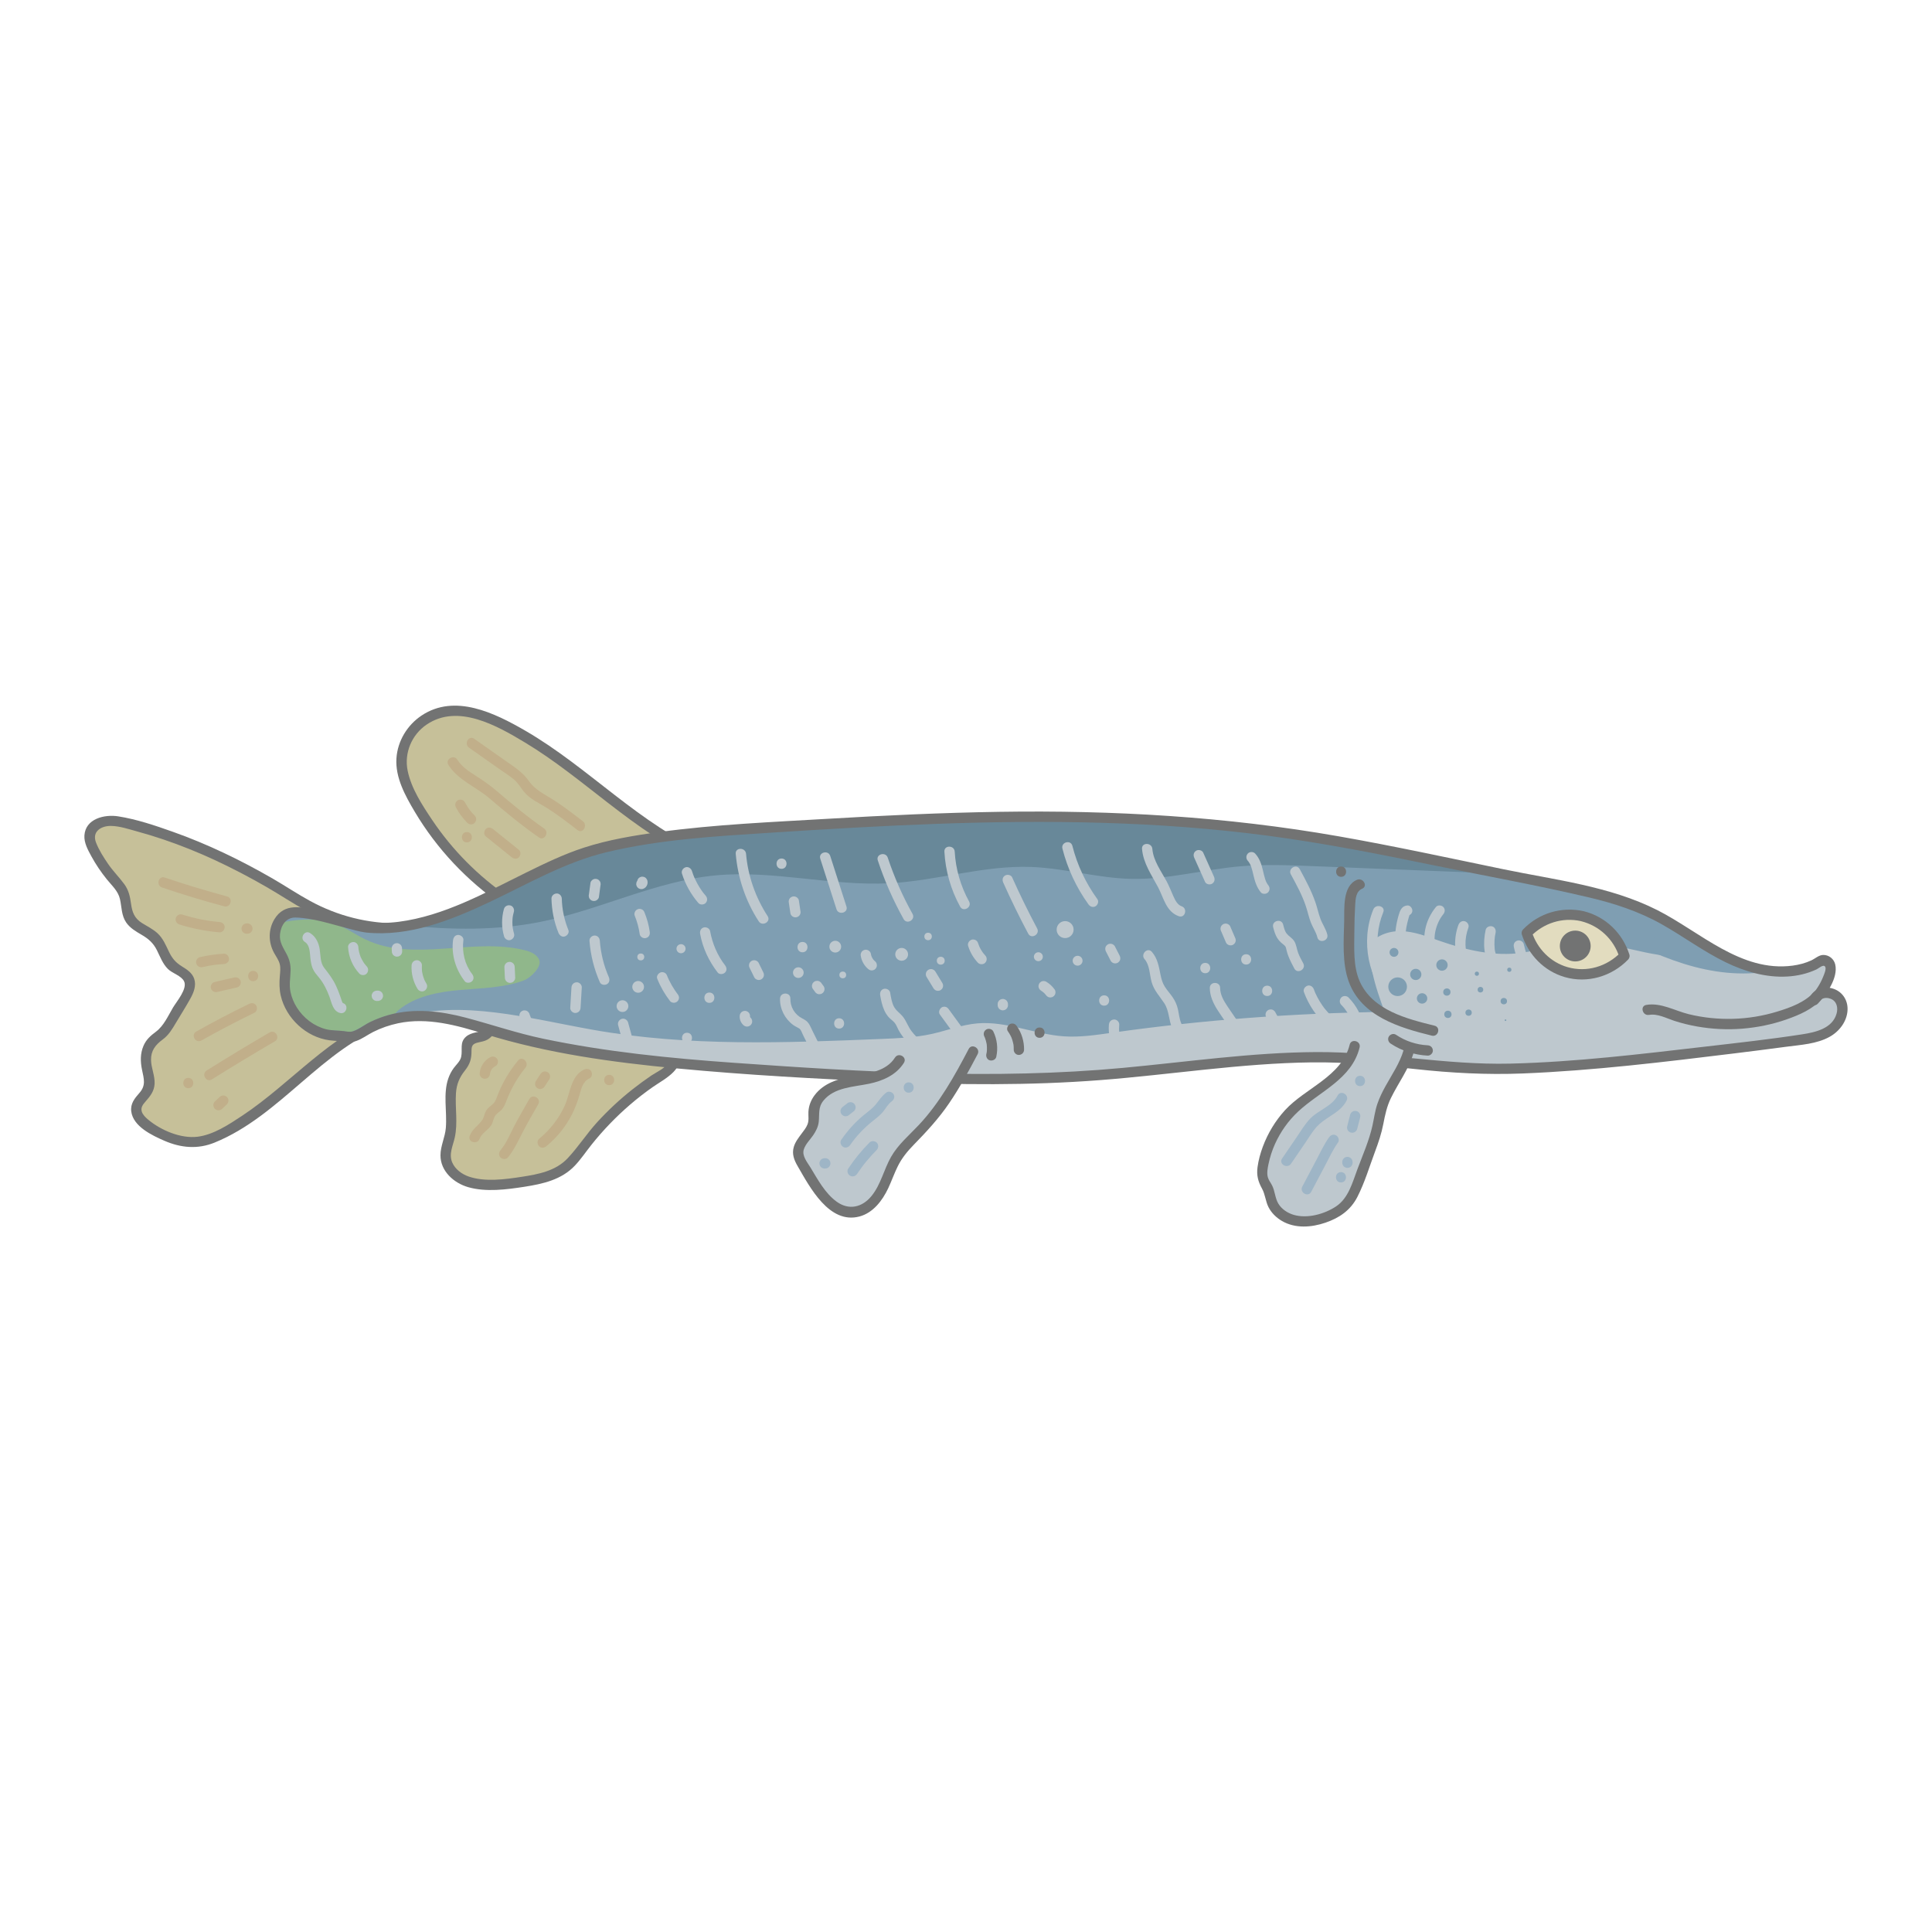 <svg viewBox="0 0 93.543 93.543" xmlns="http://www.w3.org/2000/svg" id="artwork"><path style="fill:#c6c099;" d="M23.69,49.656c.133.21-.123.461-.363.523s-.53.073-.67.278c-.15.219-.031.52-.087.779-.054.251-.265.432-.414.642-.619.867-.146,2.084-.376,3.124-.073.33-.219.651-.204.989.021.501.406.932.862,1.14s.974.232,1.475.218c.709-.019,1.415-.106,2.107-.259.425-.094.853-.216,1.213-.46.426-.288.725-.724,1.036-1.133,1.034-1.358,2.312-2.53,3.754-3.441.308-.194.665-.454.635-.817-.013-.162-.106-.305-.201-.437-.409-.567-1.098-1.111-1.745-.847"></path><path style="fill:#727373;" d="M23.474,49.782c.05.116-.403.196-.463.21-.161.038-.322.091-.448.202-.32.281-.157.619-.234.975-.046.213-.235.374-.36.543-.115.157-.204.33-.267.515-.125.366-.139.764-.13,1.147.009.413.049.829.014,1.242-.038.449-.258.866-.259,1.318-.003.773.648,1.348,1.346,1.547.859.245,1.85.114,2.717-.02.895-.139,1.799-.341,2.443-1.023.298-.315.539-.679.809-1.017.277-.348.57-.682.878-1.002.638-.664,1.34-1.267,2.095-1.794.584-.406,1.656-.904,1.165-1.786-.397-.713-1.282-1.425-2.135-1.126-.302.106-.172.589.133.482.386-.135.738.023,1.037.274.234.197.707.612.557.95-.13.294-.584.486-.833.654-.312.211-.616.435-.912.668-.614.484-1.189,1.019-1.716,1.597-.508.556-.916,1.201-1.432,1.747-.581.615-1.418.77-2.223.894-.801.123-1.769.256-2.554-.011-.337-.115-.66-.349-.806-.683-.177-.407.037-.816.124-1.216.153-.706.011-1.419.056-2.131.028-.441.166-.769.438-1.111.241-.304.319-.565.315-.949-.003-.26.072-.345.314-.402.161-.038.322-.061.467-.146.302-.178.434-.474.295-.798-.126-.295-.557-.041-.432.252h0Z"></path><path style="fill:#c6c099;" d="M24.47,43.626c-1.848-1.263-3.389-2.973-4.452-4.942-.307-.569-.58-1.182-.579-1.828.002-.724.369-1.43.938-1.877s1.323-.639,2.042-.555c.421.049.826.187,1.219.346,3.885,1.573,6.666,5.173,10.533,6.79"></path><path style="fill:#727373;" d="M24.596,43.41c-1.44-.992-2.693-2.251-3.668-3.704-.482-.719-1.014-1.528-1.19-2.387-.177-.861.196-1.75.925-2.241,1.516-1.022,3.413.063,4.765.878,1.418.854,2.702,1.905,4.009,2.916,1.439,1.113,2.922,2.191,4.608,2.903.293.124.548-.307.252-.432-3.326-1.406-5.776-4.18-8.869-5.968-1.477-.854-3.407-1.805-5.018-.729-.694.464-1.159,1.232-1.215,2.068-.063.931.428,1.816.887,2.59,1.071,1.803,2.536,3.349,4.261,4.538.266.183.516-.25.252-.432h0Z"></path><path style="fill:#c6c099;" d="M19.36,44.955c-2.429.051-4.151-.892-5.109-1.492-2.544-1.593-5.283-2.923-8.204-3.616-.335-.08-.685-.151-1.021-.076s-.655.335-.688.678c-.02.209.065.412.157.601.278.572.634,1.107,1.054,1.585.154.176.32.348.416.561.181.401.093.895.317,1.274.268.454.878.576,1.239.96.371.394.44,1.019.853,1.369.266.226.668.332.79.659.105.281-.054.586-.208.844-.257.432-.514.863-.771,1.295-.085.142-.171.286-.29.401-.131.126-.297.211-.433.332-.323.287-.441.756-.381,1.184.059.422.267.864.089,1.251-.135.295-.47.477-.553.791-.115.433.303.812.686,1.046.716.437,1.542.801,2.37.67.336-.053.655-.185.961-.334,2.988-1.451,5.047-4.505,8.18-5.606"></path><path style="fill:#727373;" d="M19.36,44.705c-1.53.022-3.011-.353-4.353-1.087-.609-.333-1.187-.721-1.788-1.069-.78-.452-1.578-.875-2.394-1.259-.799-.377-1.616-.719-2.45-1.014-.857-.304-1.757-.611-2.658-.751-.655-.102-1.577.111-1.63.924-.023.361.17.704.336,1.01.213.392.464.761.743,1.109.245.306.552.566.642.963.088.389.067.791.302,1.134.183.267.466.431.739.591.336.196.572.397.749.753.157.315.278.653.532.907.211.211.651.324.783.598.172.356-.358.972-.531,1.261-.241.405-.447.889-.831,1.177-.259.193-.471.377-.602.681-.162.376-.155.767-.073,1.162.092.442.198.757-.126,1.123-.232.262-.442.521-.395.893.091.733,1.013,1.164,1.601,1.421.8.348,1.614.423,2.431.091,3.216-1.308,5.197-4.566,8.491-5.747.301-.108.171-.591-.133-.482-2.762.99-4.632,3.345-7.022,4.929-.635.421-1.389.922-2.161,1.016-.81.098-1.773-.313-2.388-.828-.12-.1-.259-.231-.308-.386-.064-.205.055-.348.181-.493.228-.261.423-.499.439-.865.016-.389-.164-.752-.173-1.137-.011-.458.212-.74.565-1.0.29-.214.458-.5.639-.805.234-.394.483-.782.704-1.183.159-.289.291-.618.182-.949-.096-.289-.351-.452-.597-.603-.299-.185-.469-.384-.622-.701s-.286-.647-.548-.893c-.222-.209-.499-.34-.754-.499-.377-.236-.481-.527-.539-.949-.047-.342-.114-.649-.32-.932-.246-.337-.544-.63-.781-.975-.222-.324-.452-.68-.594-1.05-.202-.526.241-.804.716-.801.422.003.865.155,1.269.265.434.118.864.25,1.29.394.832.282,1.647.611,2.445.979.87.402,1.719.848,2.549,1.326.637.367,1.249.781,1.897,1.13,1.401.755,2.952,1.146,4.545,1.123.322-.005.322-.505,0-.5h0Z"></path><path style="fill:#7f9eb2;" d="M17.73,44.694c-.596-.077-3.387-.996-3.879-.655s-.695,1.044-.46,1.595c.112.263.31.489.384.765.08.295.009.606-.007.911-.068,1.334,1.115,2.6,2.451,2.624.783.014.657.227,1.327-.177,2.746-1.66,5.366-.208,7.536.311,4.304,1.029,8.743,1.341,13.161,1.607,4.974.3,9.967.548,14.936.171,4.178-.317,8.348-1.076,12.53-.812,1.674.105,3.335.374,5.01.471,2.202.128,4.41-.043,6.606-.245,3.256-.3,6.506-.672,9.747-1.114.539-.073,1.1-.158,1.546-.469s.732-.923.498-1.414-1.092-.563-1.282-.053c.488-.495,1.259-1.912.395-1.932-1.249.843-2.953.622-4.325-.001s-2.559-1.596-3.912-2.259c-1.525-.748-3.214-1.083-4.881-1.41-4.8-.943-9.551-2.097-14.413-2.688-8.112-.993-16.241-.528-24.368.004-2.527.166-5.068.364-7.516,1.01-3.271.863-7.264,4.178-11.083,3.762"></path><path style="fill:#90b78b;" d="M25.348,47.474c.362-.131.869-.657.767-.97-.095-.292-.425-.428-.723-.501-2.514-.62-5.34.601-7.68-.509-.504-.239-.96-.579-1.484-.773-.766-.283-1.616-.23-2.421-.092l-.457.002c-.115.312-.131.66,0,.967.112.263.31.489.384.765.08.295.009.606-.006.911-.068,1.334,1.115,2.6,2.451,2.624.783.014.657.228,1.327-.177.548-.332,1.091-.535,1.627-.65.06-.056.11-.122.174-.174.81-.664,1.899-.869,2.942-.962,1.044-.093,2.115-.102,3.1-.459Z"></path><path style="fill:#688899;" d="M72.588,42.295c-3.944-.818-7.876-1.683-11.881-2.171-8.112-.993-16.241-.528-24.368.004-2.527.166-5.068.364-7.516,1.01-2.715.716-5.926,3.115-9.123,3.675,2.166.21,4.335.246,6.461-.178,2.879-.575,5.576-1.978,8.499-2.252,2.796-.262,5.6.529,8.405.382,2.308-.122,4.568-.878,6.877-.789,1.621.063,3.208.542,4.83.577,1.77.038,3.507-.453,5.271-.608,1.172-.103,2.351-.056,3.527-.009,3.006.12,6.012.239,9.018.359Z"></path><path style="fill:#bec8ce;" d="M65.718,51.24c1.674.106,3.335.374,5.01.471,2.202.128,4.41-.043,6.606-.245,3.256-.3,6.506-.672,9.747-1.114.539-.074,1.1-.157,1.546-.469.446-.311.732-.923.498-1.414-.184-.385-.748-.507-1.075-.298.37-.49.739-1.266.479-1.561-.228.025-.459.057-.69.092-.597.283-1.266.366-1.943.31-.409.057-.816.102-1.217.116-2.881.101-5.554-1.374-8.066-2.788-1.126-.634-2.515-1.271-3.644-.642-.339.189-.625.483-.999.587-.99.276-1.781-.863-2.765-1.158-1.249-.375-2.536.783-2.8,2.06s.188,2.581.634,3.807c-4.411.057-8.82.388-13.188,1.007-.776.11-1.558.229-2.34.176-1.416-.095-2.783-.75-4.197-.627-.757.066-1.476.352-2.219.515-.782.171-1.587.204-2.387.237-4.673.19-9.39.378-13.995-.441-3.078-.547-6.422-1.488-9.291-.592,2.058-.342,3.998.606,5.669,1.006,4.304,1.03,8.743,1.341,13.161,1.607,4.974.3,9.967.548,14.936.171,4.178-.317,8.348-1.076,12.53-.812Z"></path><path style="fill:#7f9eb2;" d="M66.194,45.917c.292-.578.994-.849,1.641-.834s1.264.261,1.875.474c1.283.447,2.651.768,3.996.572.818-.119,1.603-.427,2.425-.507,1.886-.183,3.731.841,5.618.677-.791-.432-1.583-.865-2.374-1.297-.904-.494-1.815-.991-2.793-1.313-.841-.277-1.718-.421-2.592-.564-.947-.155-1.893-.31-2.84-.465-1.29-.211-2.658-.414-3.87.078s-2.125,1.96-1.545,3.132"></path><path style="fill:#727373;" d="M17.806,44.66c-.823-.118-1.625-.418-2.44-.587-.774-.16-1.597-.363-2.077.429-.307.507-.299,1.116-.022,1.63.095.176.225.344.276.541.05.189.022.39.006.582-.027.323-.029.633.044.951.255,1.101,1.236,2.014,2.359,2.162.26.034.521.034.781.068.181.024.333.028.509-.032.293-.1.549-.299.824-.438.383-.193.791-.333,1.21-.422,1.423-.3,2.854.101,4.208.522,3.016.938,6.169,1.369,9.306,1.666,3.378.32,6.776.506,10.166.65,3.433.145,6.877.18,10.305-.085,3.416-.263,6.812-.816,10.243-.859,1.682-.021,3.342.14,5.012.323,1.739.191,3.466.284,5.216.214,3.424-.137,6.852-.557,10.252-.973.836-.102,1.672-.209,2.506-.321.703-.094,1.47-.131,2.102-.484.469-.262.837-.745.862-1.295.023-.5-.276-.926-.762-1.052-.412-.107-.881.037-1.067.439-.112.243.184.523.393.303.416-.438.988-1.248.84-1.894-.061-.268-.305-.468-.585-.462-.207.004-.386.177-.572.263-.285.133-.598.214-.909.255-2.507.329-4.478-1.64-6.548-2.688-2.299-1.163-4.962-1.463-7.456-1.98-2.659-.55-5.312-1.127-7.987-1.596-5.43-.953-10.916-1.269-16.424-1.183-2.769.043-5.536.174-8.3.337-2.713.16-5.445.273-8.14.639-1.229.167-2.481.374-3.664.758-.97.315-1.896.762-2.809,1.212-1.957.964-3.964,2.096-6.161,2.378-.52.067-1.043.073-1.564.022-.32-.032-.318.468,0,.5,2.076.207,4.085-.593,5.928-1.461,1.877-.885,3.683-1.948,5.717-2.434,2.596-.62,5.272-.769,7.926-.94,2.666-.172,5.332-.331,8.002-.428,5.369-.194,10.764-.133,16.096.576,2.656.353,5.288.868,7.912,1.41,2.538.524,5.102.981,7.623,1.577,1.225.289,2.417.679,3.517,1.299,1.042.588,2.007,1.309,3.085,1.835.924.451,1.952.753,2.989.694.491-.028.974-.137,1.42-.347.114-.054.325-.259.415-.131.073.103-.056.39-.097.491-.137.345-.352.679-.608.948l.393.303c.105-.228.354-.274.58-.186.301.117.367.438.284.726-.206.713-1.02.896-1.658.994-1.553.24-3.12.413-4.681.594-3.134.363-6.295.748-9.451.825-3.155.077-6.255-.577-9.405-.559-3.135.018-6.243.477-9.359.766-6.253.58-12.561.197-18.811-.245-3.105-.22-6.211-.529-9.261-1.169-1.276-.268-2.494-.688-3.752-1.02-1.213-.32-2.489-.47-3.715-.13-.304.084-.601.198-.886.333-.287.135-.561.371-.864.462-.15.045-.292.005-.444-.013-.286-.036-.575-.019-.856-.092-.58-.151-1.088-.544-1.405-1.05-.146-.233-.253-.487-.308-.757-.072-.349-.004-.679.005-1.029.007-.287-.055-.539-.188-.792-.168-.321-.366-.593-.324-.976.05-.443.306-.815.758-.802.833.024,1.677.305,2.477.513.29.075.582.164.879.206.315.045.451-.436.133-.482h0Z"></path><path style="fill:#c1af8a;" d="M7.844,42.97c.994.337,1.999.642,3.014.913.311.083.444-.399.133-.482-1.014-.271-2.019-.576-3.014-.913-.305-.104-.436.379-.133.482h0Z"></path><path style="fill:#c1af8a;" d="M8.685,44.76c.632.2,1.284.325,1.944.382.135.011.25-.123.25-.25,0-.145-.115-.238-.25-.25-.616-.052-1.222-.177-1.811-.364-.129-.041-.273.048-.307.175-.037.135.045.267.175.307h0Z"></path><path style="fill:#c1af8a;" d="M11.944,45.211l.034-.002c.034.001.067-.006.096-.021.031-.01.058-.027.081-.052.024-.023.042-.05.052-.081.016-.03.023-.062.021-.096l-.009-.067c-.012-.042-.033-.079-.064-.11l-.051-.039c-.039-.023-.081-.034-.126-.034l-.034.002c-.034-.001-.067.006-.096.021-.031.01-.058.027-.081.052-.024.023-.042.05-.052.081-.016.03-.023.062-.021.096l.009.067c.012.042.033.079.064.11l.051.039c.039.023.081.034.126.034h0Z"></path><path style="fill:#c1af8a;" d="M9.81,46.825c.176-.041.355-.075.534-.101.007-.001.075-.01.041-.006-.034.004.044-.005.051-.006.042-.005.085-.01.127-.014.092-.009.184-.016.276-.022.13-.008.256-.11.25-.25-.006-.129-.11-.258-.25-.25-.391.023-.781.078-1.162.167-.128.03-.215.183-.175.307.043.133.171.206.307.175h0Z"></path><path style="fill:#c1af8a;" d="M10.52,48.029l.955-.221c.128-.029.215-.183.175-.307-.043-.133-.171-.206-.307-.175l-.955.221c-.128.029-.215.183-.175.307.043.133.171.206.307.175h0Z"></path><path style="fill:#c1af8a;" d="M9.753,50.378c.842-.474,1.698-.922,2.567-1.344.121-.059.154-.232.09-.342-.072-.124-.22-.149-.342-.09-.869.422-1.725.87-2.567,1.344-.28.158-.029.59.252.432h0Z"></path><path style="fill:#c1af8a;" d="M10.259,52.262c1.006-.63,2.022-1.244,3.048-1.842.278-.162.026-.594-.252-.432-1.026.598-2.042,1.212-3.048,1.842-.272.17-.021.603.252.432h0Z"></path><path style="fill:#c1af8a;" d="M10.757,53.685l.231-.218c.024-.023.042-.05.052-.081.016-.03.023-.062.021-.096.001-.034-.006-.067-.021-.096-.01-.031-.027-.058-.052-.081l-.051-.039c-.039-.023-.081-.034-.126-.034l-.067.009c-.042.012-.079.033-.11.064l-.231.218c-.024.023-.042.05-.052.081-.016.03-.023.062-.021.096-.001.034.006.067.021.096.01.031.027.058.052.081l.051.039c.039.023.081.034.126.034l.067-.009c.042-.012.079-.033.11-.064h0Z"></path><path style="fill:#c1af8a;" d="M9.116,52.688c.322,0,.322-.5,0-.5-.322,0-.322.5,0,.5h0Z"></path><path style="fill:#c1af8a;" d="M12.257,47.507c.322,0,.322-.5,0-.5-.322,0-.322.5,0,.5h0Z"></path><path style="fill:#c1af8a;" d="M22.708,36.2l1.484,1.045c.23.162.474.314.691.494.199.166.316.384.475.583.301.376.768.57,1.165.824.501.321.973.685,1.444,1.048.255.196.504-.238.252-.432-.458-.353-.917-.706-1.403-1.021-.444-.287-.901-.481-1.209-.926-.291-.422-.706-.68-1.12-.971-.509-.358-1.018-.717-1.527-1.075-.264-.186-.514.248-.252.432h0Z"></path><path style="fill:#c1af8a;" d="M21.71,37.034c.46.734,1.339,1.066,1.98,1.613.779.665,1.562,1.314,2.404,1.9.265.184.515-.249.252-.432-.807-.562-1.555-1.184-2.302-1.822-.322-.275-.663-.513-1.02-.739-.333-.211-.668-.431-.881-.772-.171-.272-.603-.021-.432.252h0Z"></path><path style="fill:#c1af8a;" d="M23.518,40.495c.418.337.837.673,1.255,1.01.102.082.256.107.354,0,.084-.091.109-.266,0-.354-.418-.337-.837-.673-1.255-1.01-.102-.082-.256-.107-.354,0-.084.091-.109.266,0,.354h0Z"></path><path style="fill:#c1af8a;" d="M22.074,39.091c.145.275.335.53.555.751.092.093.262.099.354,0,.092-.1.099-.255,0-.354-.087-.087-.168-.179-.244-.277l.039.051c-.103-.133-.194-.275-.272-.423-.061-.116-.232-.161-.342-.09-.118.076-.155.218-.09.342h0Z"></path><path style="fill:#c1af8a;" d="M22.605,40.787c.322,0,.322-.5,0-.5-.322,0-.322.5,0,.5h0Z"></path><path style="fill:#c1af8a;" d="M23.724,51.982c.001-.014.003-.028.004-.043l-.009.067c.009-.059.025-.117.047-.172l-.025.06c.025-.058.056-.112.094-.162l-.039.051c.039-.05.083-.094.133-.133l-.051.039c.034-.026.07-.048.109-.068.054-.027.099-.092.115-.149.017-.06.009-.14-.025-.193-.034-.053-.086-.1-.149-.115-.068-.015-.13-.006-.193.025-.147.074-.267.193-.358.328-.093.139-.14.3-.153.465-.005.061.031.135.073.177.043.043.115.076.177.073.065-.003.132-.024.177-.073.047-.051.068-.108.073-.177h0Z"></path><path style="fill:#c1af8a;" d="M23.225,55.135c.092-.264.409-.421.559-.655.089-.14.101-.314.187-.451.083-.133.246-.207.345-.331.106-.134.163-.29.223-.448.07-.183.151-.362.24-.537.184-.36.405-.701.66-1.014.202-.247-.15-.603-.354-.354-.263.323-.499.665-.695,1.032-.098.184-.185.373-.265.566-.066.159-.109.353-.232.48-.126.129-.278.211-.368.375-.077.14-.089.31-.182.441-.196.277-.484.425-.602.762-.106.305.377.435.482.133h0Z"></path><path style="fill:#c1af8a;" d="M24.59,56.044c.304-.368.496-.796.713-1.217.239-.462.501-.911.758-1.362.16-.28-.272-.532-.432-.252-.249.437-.503.872-.736,1.319-.204.391-.374.816-.658,1.159-.086.104-.102.252,0,.354.088.088.267.105.354,0h0Z"></path><path style="fill:#c1af8a;" d="M26.371,52.604l.23-.352c.018-.029.028-.06.03-.093.007-.033.006-.067-.004-.1-.016-.058-.061-.121-.115-.149-.058-.031-.128-.046-.193-.025-.064.021-.112.058-.149.115l-.23.352c-.018.029-.028.06-.03.093-.007.033-.006.067.004.1.016.058.061.121.115.149.058.031.128.046.193.025.064-.021.112-.058.149-.115h0Z"></path><path style="fill:#c1af8a;" d="M26.453,55.497c.516-.423.946-.956,1.246-1.552.151-.3.269-.614.36-.937.086-.306.164-.65.48-.793.124-.056.151-.234.09-.342-.072-.127-.22-.145-.342-.09-.663.3-.681,1.183-.95,1.765-.287.621-.709,1.161-1.238,1.595-.105.086-.088.264,0,.354.102.104.25.085.354,0h0Z"></path><path style="fill:#c1af8a;" d="M29.494,52.541c.322,0,.322-.5,0-.5-.322,0-.322.5,0,.5h0Z"></path><path style="fill:#bec8ce;" d="M43.55,51.33c-.289.497-.868.749-1.428.875s-1.146.162-1.679.377-1.025.673-1.051,1.247c-.007.161.022.322.001.482-.08.591-.825.993-.743,1.584.022.159.105.302.187.441.186.314.377.626.573.934.456.721,1.112,1.514,1.959,1.421.59-.065,1.044-.559,1.321-1.084s.435-1.11.755-1.61c.306-.479.743-.856,1.138-1.265,1.064-1.104,1.826-2.459,2.536-3.818"></path><path style="fill:#727373;" d="M43.334,51.204c-.425.676-1.299.771-2.015.896-.703.123-1.425.328-1.875.924-.178.236-.286.509-.302.806-.011.209.034.406-.043.607-.062.163-.179.305-.282.443-.151.203-.314.408-.385.656-.098.338.018.634.188.926.59,1.018,1.53,2.828,2.996,2.437.661-.177,1.109-.774,1.388-1.364.166-.353.293-.722.467-1.072.194-.39.458-.714.76-1.024.627-.642,1.221-1.282,1.727-2.028.514-.757.952-1.561,1.376-2.37.149-.285-.282-.538-.432-.252-.682,1.303-1.407,2.61-2.422,3.688-.467.496-.997.939-1.338,1.538-.347.611-.495,1.34-.944,1.892-.449.551-1.095.706-1.688.276-.564-.409-.918-1.077-1.271-1.659-.148-.243-.411-.551-.325-.854.074-.263.304-.48.455-.7.136-.199.247-.414.273-.657.041-.391-.039-.699.232-1.029.526-.642,1.454-.655,2.202-.811.667-.139,1.315-.419,1.69-1.015.172-.273-.261-.524-.432-.252h0Z"></path><path style="fill:#bec8ce;" d="M65.589,50.648c-.15.68-.639,1.236-1.18,1.675s-1.148.793-1.665,1.258c-.816.734-1.382,1.74-1.587,2.817-.049.255-.076.527.022.768.062.153.171.282.237.433.078.178.093.377.153.561.16.489.634.831,1.138.935s1.03.002,1.513-.177c.321-.119.634-.275.879-.514.341-.333.518-.794.685-1.24.177-.473.355-.947.533-1.42.138-.369.277-.739.366-1.123.074-.32.113-.647.203-.962.283-.979,1.046-1.766,1.316-2.748"></path><path style="fill:#727373;" d="M65.348,50.582c-.378,1.537-2.154,2.098-3.134,3.174-.467.513-.827,1.112-1.07,1.761-.119.32-.211.653-.257.992-.054.402.027.696.218,1.043.157.285.167.613.316.902.143.278.38.507.649.663.643.375,1.431.314,2.111.08.672-.23,1.211-.601,1.54-1.244.355-.694.584-1.469.856-2.198.164-.438.312-.875.4-1.335.084-.435.17-.846.365-1.248.359-.739.866-1.397,1.099-2.195.091-.309-.392-.442-.482-.133-.187.638-.566,1.183-.884,1.759-.149.271-.286.55-.386.844-.117.343-.16.702-.238,1.054-.16.722-.467,1.414-.726,2.105-.24.64-.433,1.405-1.035,1.805-.561.373-1.39.604-2.051.41-.297-.087-.582-.273-.744-.542-.165-.274-.16-.611-.309-.894-.068-.13-.164-.246-.202-.39-.053-.203-.009-.428.032-.628.07-.336.176-.668.317-.98.266-.588.642-1.121,1.113-1.562,1.054-.988,2.605-1.573,2.983-3.111.077-.312-.405-.446-.482-.133h0Z"></path><path style="fill:#9eb5c6;" d="M41.122,53.974l.233-.183c.024-.023.042-.05.052-.081.016-.03.023-.062.021-.096.001-.034-.006-.067-.021-.096-.01-.031-.027-.058-.052-.081l-.051-.039c-.039-.023-.081-.034-.126-.034l-.067.009c-.042.012-.079.033-.11.064l-.233.183c-.024.023-.042.05-.052.081-.016.03-.023.062-.021.096-.001.034.006.067.021.096.01.031.027.058.052.081l.051.039c.039.023.081.034.126.034l.067-.009c.042-.012.079-.033.11-.064h0Z"></path><path style="fill:#9eb5c6;" d="M41.162,55.44c.284-.411.627-.779,1.013-1.096.196-.161.405-.309.57-.504.14-.167.251-.385.43-.515.109-.08.163-.217.09-.342-.063-.107-.232-.17-.342-.09-.214.156-.346.363-.509.566-.167.209-.387.363-.592.531-.42.344-.783.751-1.091,1.197-.077.111-.021.278.09.342.124.073.265.022.342-.09h0Z"></path><path style="fill:#9eb5c6;" d="M41.5,56.837c.071-.107.145-.213.221-.316.02-.027.039-.053.059-.08.009-.012.018-.023.027-.035.013-.017.016-.021.001-.002.041-.052.082-.104.124-.155.163-.199.336-.39.517-.572.092-.093.1-.262,0-.354-.1-.091-.255-.099-.354,0-.383.385-.727.808-1.027,1.26-.072.109-.025.281.09.342.126.066.265.027.342-.09h0Z"></path><path style="fill:#9eb5c6;" d="M39.924,56.578l.034-.002c.034.001.067-.006.096-.021.031-.01.058-.027.081-.052.024-.023.042-.05.052-.081.016-.03.023-.062.021-.096l-.009-.067c-.012-.042-.033-.079-.064-.11l-.051-.039c-.039-.023-.081-.034-.126-.034l-.034.002c-.034-.001-.067.006-.096.021-.031.01-.058.027-.081.052-.024.023-.042.05-.052.081-.016.03-.023.062-.021.096l.009.067c.012.042.033.079.064.11l.051.039c.039.023.081.034.126.034h0Z"></path><path style="fill:#9eb5c6;" d="M43.997,52.906c.322,0,.322-.5,0-.5-.322,0-.322.5,0,.5h0Z"></path><path style="fill:#9eb5c6;" d="M62.508,56.344l.696-1.019c.207-.303.397-.643.671-.892.436-.397,1.035-.588,1.322-1.14.148-.285-.283-.538-.432-.252-.268.516-.908.7-1.306,1.097-.265.265-.46.603-.67.91l-.713,1.044c-.182.266.251.517.432.252h0Z"></path><path style="fill:#9eb5c6;" d="M64.352,55.064c-.255.357-.441.766-.645,1.153-.218.412-.435.823-.653,1.235-.15.284.281.537.432.252.218-.412.435-.823.653-1.235.205-.387.39-.796.645-1.153.079-.11.019-.278-.09-.342-.126-.073-.263-.021-.342.09h0Z"></path><path style="fill:#9eb5c6;" d="M64.927,57.251c.322,0,.322-.5,0-.5-.322,0-.322.5,0,.5h0Z"></path><path style="fill:#9eb5c6;" d="M65.711,54.662l.144-.559c.016-.064.008-.136-.025-.193-.03-.052-.09-.101-.149-.115-.064-.015-.136-.011-.193.025-.054.035-.099.085-.115.149l-.144.559c-.016.064-.008.136.025.193.03.052.09.101.149.115.064.015.136.011.193-.025.054-.035.099-.085.115-.149h0Z"></path><path style="fill:#9eb5c6;" d="M65.49,56.297l-.002-.034c.001-.034-.006-.067-.021-.096-.01-.031-.027-.058-.052-.081-.023-.024-.05-.042-.081-.052-.03-.016-.062-.023-.096-.021l-.067.009c-.042.012-.079.033-.11.064l-.039.051c-.023.039-.034.081-.034.126l.002.034c-.001.034.006.067.021.096.01.031.027.058.052.081.023.024.05.042.081.052.03.016.062.023.096.021l.067-.009c.042-.012.079-.033.11-.064l.039-.051c.023-.039.034-.081.034-.126h0Z"></path><path style="fill:#9eb5c6;" d="M65.85,52.587c.322,0,.322-.5,0-.5-.322,0-.322.5,0,.5h0Z"></path><path style="fill:#727373;" d="M79.841,49.14c.417-.073.834.159,1.22.285.362.118.732.209,1.107.275.719.126,1.451.165,2.179.107.727-.058,1.447-.203,2.135-.443.632-.221,1.286-.497,1.737-1.01.212-.241-.14-.596-.354-.354-.463.526-1.172.783-1.827.982-.69.21-1.405.327-2.127.347s-1.442-.053-2.143-.224c-.676-.165-1.35-.573-2.06-.449-.316.056-.182.537.133.482h0Z"></path><path style="fill:#727373;" d="M47.663,50.19c.005.011.01.022.015.033.011.025.01.022-.004-.01.003.016.014.035.02.05.015.039.028.079.039.12s.021.081.03.122c.004.021.008.041.011.062.011.067-.003-.039.002.014.007.084.012.167.008.252-.001.018-.002.036-.004.054-.001.015-.004.097-.001.023-.002.041-.014.084-.023.124-.028.127.038.276.175.307.126.029.278-.038.307-.175.091-.418.039-.843-.145-1.228-.057-.118-.235-.159-.342-.09-.122.078-.15.215-.09.342h0Z"></path><path style="fill:#727373;" d="M48.798,49.931c.051.072.097.146.137.225.011.021.021.042.03.063.005.011.01.021.014.032-.014-.033-.015-.036-.005-.011.014.039.029.077.041.116.012.039.023.079.032.119.005.023.01.046.015.069.003.017.016.052.012.069-.005-.037-.005-.042-.002-.014l.002.018c.003.023.004.047.006.07.003.047.004.094.003.141-.002.131.116.256.25.25.137-.006.248-.11.25-.25.006-.406-.117-.818-.353-1.148-.039-.054-.083-.097-.149-.115-.06-.017-.14-.009-.193.025-.105.068-.171.228-.09.342h0Z"></path><path style="fill:#727373;" d="M50.334,50.249c.322,0,.322-.5,0-.5-.322,0-.322.5,0,.5h0Z"></path><path style="fill:#727373;" d="M65.7,42.599c-.71.301-.602,1.394-.618,2.011-.023.94-.106,2.027.224,2.925.616,1.677,2.454,2.224,4.02,2.609.312.077.446-.405.133-.482-1.346-.331-3-.747-3.624-2.144-.325-.728-.264-1.632-.26-2.411.002-.434.014-.869.04-1.303.018-.287.037-.646.337-.774.295-.125.041-.556-.252-.432h0Z"></path><path style="fill:#727373;" d="M67.334,50.529c.532.353,1.155.55,1.792.582.131.006.256-.12.25-.25-.006-.141-.11-.243-.25-.25-.274-.014-.528-.061-.804-.151-.26-.085-.497-.204-.736-.362-.113-.075-.277-.022-.342.09-.071.122-.023.267.09.342h0Z"></path><path style="fill:#727373;" d="M64.934,42.454c.322,0,.322-.5,0-.5-.322,0-.322.5,0,.5h0Z"></path><path style="fill:#bec8ce;" d="M55.294,41.1c.059.698.459,1.256.777,1.857.271.512.392,1.194,1.008,1.405.305.104.436-.378.133-.482-.207-.071-.312-.296-.397-.481-.112-.246-.206-.498-.335-.737-.266-.494-.637-.984-.686-1.561-.027-.318-.527-.321-.5,0h0Z"></path><path style="fill:#bec8ce;" d="M57.823,41.532l.522,1.165c.054.12.237.157.342.09.124-.08.147-.214.09-.342l-.522-1.165c-.054-.12-.237-.157-.342-.09-.124.08-.147.214-.09.342h0Z"></path><path style="fill:#bec8ce;" d="M59.127,45.093l.239.556c.023.053.096.1.149.115.06.017.14.009.193-.025.053-.034.1-.086.115-.149l.009-.067c-0-.045-.011-.087-.034-.126l-.239-.556c-.023-.053-.096-.1-.149-.115-.06-.017-.14-.009-.193.025-.053.034-.1.086-.115.149l-.009.067c0.0.045.011.087.034.126h0Z"></path><path style="fill:#bec8ce;" d="M58.355,47.121c.322,0,.322-.5,0-.5-.322,0-.322.5,0,.5h0Z"></path><path style="fill:#bec8ce;" d="M61.354,48.224c.322,0,.322-.5,0-.5-.322,0-.322.5,0,.5h0Z"></path><path style="fill:#bec8ce;" d="M51.44,41.086c.246.97.675,1.892,1.262,2.703.079.109.217.163.342.09.108-.063.169-.232.09-.342-.565-.779-.976-1.651-1.212-2.583-.079-.312-.561-.18-.482.133h0Z"></path><path style="fill:#bec8ce;" d="M53.547,46.069l.232.453c.028.054.092.099.149.115.06.017.14.009.193-.025.053-.034.1-.086.115-.149.015-.068.007-.131-.025-.193l-.232-.453c-.028-.054-.092-.099-.149-.115-.06-.017-.14-.009-.193.025-.053.034-.1.086-.115.149-.015.068-.007.131.025.193h0Z"></path><path style="fill:#bec8ce;" d="M53.46,48.692c.322,0,.322-.5,0-.5-.322,0-.322.5,0,.5h0Z"></path><path style="fill:#bec8ce;" d="M48.574,42.732c.376.838.779,1.664,1.211,2.474.151.284.583.032.432-.252-.432-.811-.836-1.636-1.211-2.474-.055-.123-.234-.153-.342-.09-.127.074-.145.218-.09.342h0Z"></path><path style="fill:#bec8ce;" d="M50.405,47.965c.037.022.073.047.108.074l-.051-.039c.075.058.142.125.2.2l-.039-.051c.005.007.011.015.016.022.016.029.037.052.064.07.024.022.052.037.085.045.033.01.067.012.1.004.033-.002.064-.011.093-.03.053-.034.1-.086.115-.149l.009-.067c-0-.045-.011-.087-.034-.126-.057-.077-.116-.15-.186-.214-.07-.064-.146-.122-.227-.171-.029-.018-.06-.028-.093-.03-.033-.007-.067-.006-.1.004-.033.008-.061.023-.085.045-.027.018-.049.041-.064.07-.031.058-.046.128-.025.193.02.062.058.115.115.149h0Z"></path><path style="fill:#bec8ce;" d="M45.725,41.234c.052.935.311,1.844.763,2.664.155.282.587.03.432-.252-.408-.741-.648-1.567-.695-2.412-.018-.32-.518-.322-.5,0h0Z"></path><path style="fill:#bec8ce;" d="M46.876,45.803c.094.303.255.579.472.81.09.096.264.097.354,0,.094-.102.096-.252,0-.354-.041-.043-.079-.088-.115-.135l.039.051c-.094-.123-.171-.256-.232-.398l.025.06c-.023-.055-.043-.11-.061-.167-.019-.061-.059-.117-.115-.149-.054-.031-.133-.045-.193-.025-.126.041-.216.174-.175.307h0Z"></path><path style="fill:#bec8ce;" d="M48.303,48.617l.002.052c-.001.034.006.067.021.096.01.031.027.058.052.081.023.024.05.042.081.052.03.016.062.023.096.021l.067-.009c.042-.012.079-.033.11-.064l.039-.051c.023-.039.034-.081.034-.126l-.002-.052c.001-.034-.006-.067-.021-.096-.01-.031-.027-.058-.052-.081-.023-.024-.05-.042-.081-.052-.03-.016-.062-.023-.096-.021l-.067.009c-.042.012-.079.033-.11.064l-.039.051c-.023.039-.034.081-.034.126h0Z"></path><path style="fill:#bec8ce;" d="M42.501,41.658c.326.985.745,1.938,1.251,2.844.157.281.589.029.432-.252-.486-.869-.887-1.78-1.201-2.724-.101-.304-.584-.174-.482.133h0Z"></path><path style="fill:#bec8ce;" d="M44.86,47.297l.337.553c.033.054.088.098.149.115.06.017.14.009.193-.025.053-.034.1-.086.115-.149.015-.065.01-.134-.025-.193l-.337-.553c-.033-.054-.088-.098-.149-.115-.06-.017-.14-.009-.193.025-.053.034-.1.086-.115.149-.015.065-.01.134.025.193h0Z"></path><path style="fill:#bec8ce;" d="M41.68,46.3c.019.118.064.234.122.337.059.103.137.2.228.276.052.043.107.073.177.073.061,0,.135-.027.177-.073.044-.048.076-.11.073-.177-.003-.063-.023-.135-.073-.177-.045-.038-.086-.08-.122-.126l.039.051c-.044-.057-.08-.119-.109-.186l.025.06c-.026-.062-.044-.126-.055-.192-.009-.058-.067-.121-.115-.149-.054-.031-.133-.045-.193-.025-.06.02-.119.057-.149.115l-.025.06c-.012.044-.012.089,0,.133h0Z"></path><path style="fill:#bec8ce;" d="M40.983,43.89c-.262-.816-.523-1.631-.785-2.447-.098-.305-.581-.175-.482.133.262.816.523,1.631.785,2.447.098.305.581.175.482-.133h0Z"></path><path style="fill:#bec8ce;" d="M38.195,43.719l.077.514c.009.058.067.121.115.149.054.031.133.045.193.025.06-.02.119-.057.149-.115l.025-.06c.012-.044.012-.089,0-.133l-.077-.514c-.009-.058-.067-.121-.115-.149-.054-.031-.133-.045-.193-.025-.06.02-.119.057-.149.115l-.025.06c-.012.044-.012.089,0,.133h0Z"></path><path style="fill:#bec8ce;" d="M39.346,47.865l.11.15c.016.029.037.052.064.07.024.022.052.037.085.045.033.01.067.012.1.004.033-.002.064-.011.093-.03l.051-.039c.031-.031.052-.068.064-.11l.009-.067c-0-.045-.011-.087-.034-.126l-.11-.15c-.016-.029-.037-.052-.064-.07-.024-.022-.052-.037-.085-.045-.033-.01-.067-.012-.1-.004-.033.002-.064.011-.093.03l-.051.039c-.031.031-.052.068-.064.11l-.009.067c0.0.045.011.087.034.126h0Z"></path><path style="fill:#bec8ce;" d="M40.629,49.802c.322,0,.322-.5,0-.5-.322,0-.322.5,0,.5h0Z"></path><path style="fill:#bec8ce;" d="M38.855,46.107c.322,0,.322-.5,0-.5-.322,0-.322.5,0,.5h0Z"></path><path style="fill:#bec8ce;" d="M35.622,41.339c.1,1.164.476,2.288,1.113,3.269.175.269.608.019.432-.252-.588-.905-.953-1.941-1.045-3.017-.027-.318-.527-.321-.5,0h0Z"></path><path style="fill:#bec8ce;" d="M33.019,42.3c.166.524.436,1.004.794,1.421.086.1.267.094.354,0,.097-.106.091-.247,0-.354-.039-.046-.077-.092-.115-.139.015.02.01.013-.002-.003-.009-.012-.018-.024-.027-.036-.018-.024-.035-.049-.052-.073-.071-.102-.137-.207-.197-.316-.059-.105-.109-.214-.16-.323-.017-.036.013.034-.001-.003-.006-.014-.011-.028-.017-.042-.011-.028-.022-.056-.033-.084-.022-.06-.043-.12-.062-.181-.04-.124-.176-.217-.307-.175-.125.04-.217.174-.175.307h0Z"></path><path style="fill:#bec8ce;" d="M37.84,42.067c.322,0,.322-.5,0-.5-.322,0-.322.5,0,.5h0Z"></path><path style="fill:#bec8ce;" d="M33.898,45.213c.125.688.425,1.325.852,1.876.083.107.267.087.354,0,.105-.105.083-.246,0-.354-.37-.478-.613-1.052-.723-1.655-.024-.133-.186-.208-.307-.175-.14.038-.199.174-.175.307h0Z"></path><path style="fill:#bec8ce;" d="M36.298,46.868l.224.457c.026.054.093.099.149.115.06.017.14.009.193-.025.053-.034.1-.086.115-.149l.009-.067c-0-.045-.011-.087-.034-.126l-.224-.457c-.026-.054-.093-.099-.149-.115-.06-.017-.14-.009-.193.025-.053.034-.1.086-.115.149l-.009.067c0.0.045.011.087.034.126h0Z"></path><path style="fill:#bec8ce;" d="M35.814,49.194c-.005.047.003.092.01.138.004.025.01.05.02.073.017.042.033.084.059.121.026.037.054.075.089.105.023.024.05.042.081.052.03.016.062.023.096.021.034.001.067-.006.096-.021.031-.01.058-.027.081-.052.044-.048.076-.11.073-.177l-.009-.067c-.012-.042-.033-.079-.064-.11-.017-.014-.031-.029-.044-.046l.039.051c-.015-.02-.028-.042-.038-.066l.025.06c-.01-.025-.018-.051-.021-.077l.009.067c-.003-.024-.003-.048-.001-.072.001-.034-.006-.067-.021-.096-.01-.031-.027-.058-.052-.081-.023-.024-.05-.042-.081-.052-.03-.016-.062-.023-.096-.021l-.067.009c-.042.012-.079.033-.11.064l-.039.051c-.023.039-.034.081-.034.126h0Z"></path><path style="fill:#bec8ce;" d="M30.727,44.322c.121.295.204.604.249.92.008.058.067.122.115.149.054.031.133.045.193.025.06-.02.119-.057.149-.115.034-.064.035-.122.025-.193-.045-.316-.129-.625-.249-.92-.026-.063-.054-.114-.115-.149-.054-.031-.133-.045-.193-.025-.06.02-.119.057-.149.115-.029.055-.05.132-.025.193h0Z"></path><path style="fill:#bec8ce;" d="M31.822,47.386c.158.396.366.757.627,1.093.036.047.121.073.177.073.061,0,.135-.027.177-.073.044-.048.076-.11.073-.177-.003-.071-.03-.121-.073-.177.043.056-.006-.008-.014-.019-.014-.019-.028-.037-.041-.056-.027-.038-.054-.076-.08-.115-.05-.075-.098-.152-.143-.23s-.087-.158-.127-.24c-.02-.042-.04-.084-.059-.127-.006-.013-.042-.084-.009-.021-.011-.02-.018-.043-.026-.065-.025-.063-.054-.114-.115-.149-.054-.031-.133-.045-.193-.025-.117.038-.226.177-.175.307h0Z"></path><path style="fill:#bec8ce;" d="M33.263,50.504c.322,0,.322-.5,0-.5-.322,0-.322.5,0,.5h0Z"></path><path style="fill:#bec8ce;" d="M30.861,42.764c.002.006.004.011.004.018l-.009-.067c.001.006.001.012,0,.018l.009-.067c-.001.008-.003.015-.006.023l.025-.06c-.003.006-.006.012-.01.018l.039-.051c-.004.005-.009.01-.015.015l.051-.039c-.005.004-.01.007-.016.009l.06-.025c-.002.001-.003.001-.005.002-.033.008-.061.023-.085.045-.027.018-.049.041-.064.07-.018.029-.028.06-.03.093-.007.033-.006.067.004.1l.025.06c.022.038.052.068.09.09l.06.025c.044.012.089.012.133,0,.057-.02.092-.038.137-.08.002-.002.004-.004.005-.006.015-.017.029-.036.042-.055.004-.005.007-.01.009-.016.009-.02.02-.044.027-.065.001-.003.002-.006.003-.009.001-.003.001-.006.002-.009.004-.022.008-.049.009-.072.002-.026-.006-.061-.009-.082-.001-.006-.002-.012-.004-.018-.008-.033-.023-.061-.045-.085-.018-.027-.041-.049-.07-.064-.029-.018-.06-.028-.093-.03-.033-.007-.067-.006-.1.004l-.06.025c-.038.022-.068.052-.09.09l-.025.06c-.012.044-.012.089,0,.133h0Z"></path><path style="fill:#bec8ce;" d="M28.591,42.735l-.077.573c-.01.033-.012.067-.004.1.002.033.011.064.03.093.03.052.09.101.149.115.064.015.136.011.193-.025.05-.033.106-.087.115-.149l.077-.573c.01-.033.012-.067.004-.1-.002-.033-.011-.064-.03-.093-.03-.052-.09-.101-.149-.115-.064-.015-.136-.011-.193.025-.05.033-.106.087-.115.149h0Z"></path><path style="fill:#bec8ce;" d="M26.701,43.509c.014.567.125,1.13.338,1.656.049.121.169.22.307.175.117-.038.227-.178.175-.307-.201-.498-.307-1.001-.32-1.523-.003-.131-.113-.256-.25-.25-.133.006-.253.11-.25.25h0Z"></path><path style="fill:#bec8ce;" d="M28.541,45.546c.052.7.222,1.373.504,2.015.054.124.235.152.342.09.128-.075.144-.218.09-.342-.244-.556-.391-1.158-.435-1.763-.01-.135-.108-.25-.25-.25-.128,0-.26.115-.25.25h0Z"></path><path style="fill:#bec8ce;" d="M29.929,49.638l.195.714c.035.126.179.216.307.175.129-.042.212-.172.175-.307l-.195-.714c-.035-.126-.179-.216-.307-.175-.129.042-.212.172-.175.307h0Z"></path><path style="fill:#bec8ce;" d="M27.669,47.81l-.059.986c-.008.131.12.256.25.25.142-.006.242-.11.25-.25l.059-.986c.008-.131-.12-.256-.25-.25-.142.006-.242.11-.25.25h0Z"></path><path style="fill:#bec8ce;" d="M24.399,44.012c-.121.432-.119.896.008,1.326.037.125.177.217.307.175.127-.041.214-.173.175-.307-.027-.092-.046-.184-.063-.279-.004-.029-.004-.029-0.0.001-.002-.015-.004-.029-.005-.044-.002-.022-.004-.044-.006-.066-.003-.048-.005-.095-.006-.143s.001-.095.004-.143c.001-.022.003-.044.005-.066.001-.015.003-.029.004-.044.003-.026.004-.029.001-.01-.003.019-.002.015.002-.01.002-.015.005-.029.007-.043.004-.022.008-.043.012-.065.01-.05.023-.1.037-.149.035-.126-.043-.278-.175-.307-.133-.03-.27.04-.307.175h0Z"></path><path style="fill:#bec8ce;" d="M24.421,46.822l.024.516c.003.066.026.129.073.177.043.043.115.076.177.073.065-.003.132-.024.177-.073.044-.048.076-.11.073-.177l-.024-.516c-.003-.066-.026-.129-.073-.177-.043-.043-.115-.076-.177-.073-.065.003-.132.024-.177.073-.044.048-.076.11-.073.177h0Z"></path><path style="fill:#bec8ce;" d="M25.156,49.236l.117.305c.008.033.023.061.045.085.018.027.041.049.07.064.029.018.06.028.093.03.033.007.067.006.1-.004.06-.02.119-.057.149-.115l.025-.06c.012-.044.012-.089,0-.133l-.117-.305c-.008-.033-.023-.061-.045-.085-.018-.027-.041-.049-.07-.064-.029-.018-.06-.028-.093-.03-.033-.007-.067-.006-.1.004-.06.02-.119.057-.149.115l-.025.06c-.012.044-.012.089,0,.133h0Z"></path><path style="fill:#bec8ce;" d="M21.936,45.517c-.092.713.129,1.428.566,1.992.083.107.267.087.354,0,.105-.105.083-.246,0-.354-.353-.457-.494-1.056-.419-1.638.017-.134-.127-.25-.25-.25-.149,0-.233.116-.25.25h0Z"></path><path style="fill:#bec8ce;" d="M19.928,46.742c-.022.395.081.798.287,1.136.068.112.227.164.342.09.112-.072.163-.223.09-.342-.023-.038-.045-.076-.065-.115-.009-.018-.018-.037-.027-.055-.005-.011-.01-.021-.015-.032-.011-.025-.009-.021.004.011-.005-.038-.031-.08-.042-.116-.013-.039-.024-.079-.034-.119s-.019-.08-.026-.121c-.002-.012-.004-.023-.006-.035-.004-.028-.004-.023.002.014-.006-.015-.004-.037-.006-.053-.008-.088-.009-.176-.004-.264.007-.131-.12-.256-.25-.25-.142.006-.242.11-.25.25h0Z"></path><path style="fill:#bec8ce;" d="M18.965,45.916l.007.153c-.001.034.006.067.021.096.01.031.027.058.052.081.023.024.05.042.081.052.03.016.062.023.096.021l.067-.009c.042-.012.079-.033.11-.064l.039-.051c.023-.039.034-.081.034-.126l-.007-.153c.001-.034-.006-.067-.021-.096-.01-.031-.027-.058-.052-.081-.023-.024-.05-.042-.081-.052-.03-.016-.062-.023-.096-.021l-.067.009c-.042.012-.079.033-.11.064l-.039.051c-.023.039-.034.081-.034.126h0Z"></path><path style="fill:#bec8ce;" d="M14.763,45.609c.25.157.236.534.266.792.019.17.045.335.112.494.075.178.201.312.321.459.218.267.37.586.49.908.108.29.164.693.512.785.311.082.444-.4.133-.482.001 0-.029-.05-.042-.084-.03-.079-.053-.162-.081-.242-.059-.167-.124-.333-.198-.495-.15-.332-.355-.596-.577-.88-.201-.258-.171-.597-.22-.905-.05-.315-.187-.609-.464-.782-.274-.171-.525.261-.252.432h0Z"></path><path style="fill:#bec8ce;" d="M16.853,45.86c.029.478.22.928.546,1.279.089.096.265.097.354,0,.094-.103.095-.251,0-.354-.016-.018-.033-.035-.048-.053-.007-.009-.036-.055-.046-.056.007.001.029.039.006.008-.007-.01-.014-.019-.021-.029-.014-.02-.027-.039-.041-.059-.054-.083-.1-.171-.141-.261-.014-.032.016.043.004.01-.004-.011-.009-.022-.013-.034-.009-.022-.017-.045-.024-.068-.015-.046-.028-.092-.04-.138s-.021-.094-.028-.141c-.001-.007-.007-.048-.002-.011.005.037,0-.004-.001-.011-.003-.027-.005-.054-.006-.081-.008-.13-.109-.256-.25-.25-.129.006-.259.11-.25.25h0Z"></path><path style="fill:#bec8ce;" d="M18.245,48.465l.051-.002c.034.001.067-.006.096-.021.031-.01.058-.027.081-.052.024-.023.042-.05.052-.081.016-.03.023-.062.021-.096l-.009-.067c-.012-.042-.033-.079-.064-.11l-.051-.039c-.039-.023-.081-.034-.126-.034l-.051.002c-.034-.001-.067.006-.096.021-.031.01-.058.027-.081.052-.024.023-.042.05-.052.081-.016.03-.023.062-.021.096l.009.067c.012.042.033.079.064.11l.051.039c.039.023.081.034.126.034h0Z"></path><path style="fill:#e2dcbf;" d="M76.61,44.358c-1.013-.238-2.019.112-2.687.817.284.929,1.028,1.69,2.042,1.928,1.013.238,2.019-.112,2.687-.817-.284-.929-1.028-1.69-2.042-1.928Z"></path><path style="fill:#727373;" d="M76.676,44.117c-1.073-.236-2.164.093-2.93.881-.06.062-.091.158-.064.243.314.987,1.077,1.777,2.08,2.067,1.098.318,2.277-.032,3.066-.846.06-.062.091-.158.064-.243-.331-1.041-1.152-1.838-2.216-2.102-.312-.077-.446.405-.133.482.894.222,1.588.875,1.867,1.753l.064-.243c-.669.69-1.647.986-2.58.717-.832-.24-1.47-.898-1.731-1.718l-.064.243c.638-.658,1.543-.951,2.443-.753.314.069.448-.413.133-.482Z"></path><circle style="fill:#727373;" r=".746" cy="45.804" cx="76.27"></circle><path style="fill:#bec8ce;" d="M55.418,46.44c.254.295.24.745.339,1.103.113.41.387.686.615,1.031.243.369.21.833.391,1.231.222.488.542.944.817,1.404.165.276.598.025.432-.252-.275-.459-.614-.92-.821-1.414-.091-.218-.108-.451-.159-.679-.049-.219-.141-.418-.27-.601-.119-.168-.258-.321-.368-.496-.109-.173-.161-.361-.202-.559-.083-.408-.14-.795-.421-1.121-.21-.244-.563.111-.354.354h0Z"></path><path style="fill:#bec8ce;" d="M53.69,49.611c-.016.236-.014.468.085.687.084.188.268.359.475.392.069.011.13.011.193-.025.052-.03.101-.09.115-.149.015-.064.011-.136-.025-.193-.033-.051-.086-.105-.149-.115-.028-.004-.054-.011-.08-.022l.06.025c-.026-.011-.049-.025-.073-.039-.035-.021.051.044.004.002-.01-.009-.02-.019-.03-.03-.017-.018-.031-.053.004.008-.007-.012-.017-.024-.024-.036-.016-.026-.03-.053-.042-.082l.025.06c-.023-.058-.037-.118-.046-.18l.009.067c-.015-.123-.008-.246 0-.37.009-.131-.121-.256-.25-.25-.143.006-.241.11-.25.25h0Z"></path><path style="fill:#bec8ce;" d="M58.576,47.833c.002.399.174.761.386,1.089.227.35.472.69.709,1.034.076.111.219.162.342.09.11-.064.167-.23.09-.342-.224-.325-.453-.647-.671-.976-.179-.27-.355-.562-.356-.895-.001-.322-.501-.322-.5,0h0Z"></path><path style="fill:#bec8ce;" d="M42.616,48.186c.043.252.094.497.199.732.053.12.125.231.211.33.088.101.208.171.292.275.078.097.122.22.178.33.063.122.138.237.221.346.172.226.369.426.571.625.229.226.583-.127.354-.354-.178-.175-.36-.35-.512-.549-.156-.205-.236-.453-.386-.659-.145-.2-.361-.316-.473-.543-.1-.205-.135-.443-.173-.665-.023-.133-.187-.208-.307-.175-.141.039-.197.174-.175.307h0Z"></path><path style="fill:#bec8ce;" d="M45.505,49.118c.264.363.529.726.793,1.089.04.054.083.097.149.115.06.017.14.009.193-.025.104-.067.172-.229.09-.342l-.793-1.089c-.04-.054-.083-.097-.149-.115-.06-.017-.14-.009-.193.025-.104.067-.172.229-.09.342h0Z"></path><path style="fill:#bec8ce;" d="M37.767,48.347c-.013.503.233.981.636,1.279.091.067.19.108.286.165.096.057.138.214.186.31.14.282.28.563.419.845.06.121.231.154.342.09.123-.072.15-.221.09-.342-.129-.26-.258-.52-.387-.78-.06-.122-.112-.255-.19-.367-.08-.115-.189-.177-.31-.239-.36-.184-.582-.557-.571-.961.008-.322-.492-.322-.5,0h0Z"></path><path style="fill:#bec8ce;" d="M34.346,48.557c.322,0,.322-.5,0-.5-.322,0-.322.5,0,.5h0Z"></path><path style="fill:#bec8ce;" d="M60.416,41.68c.012.013.023.027.035.039.02.021-.02-.032.005.007.019.029.038.057.055.087.017.03.031.061.046.092-.01-.02-.011-.027-.001-.002.007.02.015.039.022.059.046.132.076.268.108.403.071.304.158.594.359.839.083.102.268.093.354,0,.099-.108.089-.245,0-.354-.042-.051.014.025-.006-.007-.009-.015-.02-.029-.029-.043-.018-.029-.035-.06-.051-.091-.008-.015-.015-.032-.022-.047-.017-.034.02.054-.003-.008-.012-.033-.024-.066-.035-.1-.043-.133-.072-.27-.104-.406-.07-.299-.165-.592-.378-.822-.089-.096-.265-.097-.354,0-.094.103-.095.251,0,.354h0Z"></path><path style="fill:#bec8ce;" d="M61.644,44.895c.048.182.101.371.203.531.052.081.115.156.187.219.066.057.145.107.199.177.026.034.046.132.06.194.023.096.053.191.089.283.081.206.182.402.287.597.152.284.584.032.432-.252-.089-.166-.182-.334-.249-.511-.069-.185-.083-.401-.191-.568-.094-.146-.254-.229-.358-.356-.1-.121-.136-.289-.177-.447-.082-.311-.565-.179-.482.133h0Z"></path><path style="fill:#bec8ce;" d="M63.132,48.033c.231.627.609,1.194,1.113,1.636.098.086.258.104.354,0,.087-.094.105-.262,0-.354-.114-.1-.223-.206-.324-.319-.051-.057-.099-.115-.147-.174-.007-.009-.023-.03-.007-.009-.013-.017-.025-.034-.038-.051-.022-.031-.044-.061-.066-.093-.084-.121-.16-.248-.229-.379-.035-.067-.069-.135-.1-.204-.009-.019-.017-.038-.025-.058.011.025.001.001-.004-.01-.016-.039-.031-.078-.045-.118-.045-.122-.172-.219-.307-.175-.12.039-.223.176-.175.307h0Z"></path><path style="fill:#bec8ce;" d="M62.5,42.335c.273.503.551,1.009.731,1.554.086.261.141.532.242.789.093.239.249.454.31.704.077.312.559.18.482-.133-.067-.271-.233-.496-.33-.755s-.151-.531-.241-.792c-.194-.566-.478-1.095-.763-1.619-.154-.283-.586-.031-.432.252h0Z"></path><path style="fill:#bec8ce;" d="M64.941,48.652c.069.071.134.145.194.223l-.039-.051c.098.128.184.264.256.407.027.054.093.099.149.115.06.017.14.009.193-.025.12-.077.153-.217.09-.342-.126-.25-.294-.481-.489-.681-.092-.094-.263-.099-.354,0-.092.101-.098.254,0,.354h0Z"></path><path style="fill:#bec8ce;" d="M61.308,49.25l.111.203c.016.029.037.052.064.07.024.022.052.037.085.045.033.01.067.012.1.004.033-.002.064-.011.093-.03l.051-.039c.031-.031.052-.068.064-.11l.009-.067c-0-.045-.011-.087-.034-.126l-.111-.203c-.016-.029-.037-.052-.064-.07-.024-.022-.052-.037-.085-.045-.033-.01-.067-.012-.1-.004-.033.002-.064.011-.093.03l-.051.039c-.031.031-.052.068-.064.11l-.009.067c0.0.045.011.087.034.126h0Z"></path><path style="fill:#bec8ce;" d="M60.336,46.702c.322,0,.322-.5,0-.5-.322,0-.322.5,0,.5h0Z"></path><path style="fill:#bec8ce;" d="M66.492,44.036c-.631,1.546-.247,3.41.916,4.601.225.231.579-.123.354-.354-1.05-1.075-1.353-2.729-.788-4.115.121-.298-.362-.427-.482-.133h0Z"></path><path style="fill:#bec8ce;" d="M68.133,43.84c-.271.029-.346.244-.415.476-.06.204-.105.412-.134.623-.062.444-.059.883.004,1.327.019.134.189.207.307.175.144-.04.194-.173.175-.307-.046-.328-.046-.665-.011-.994.017-.157.046-.313.082-.467.019-.082.041-.162.065-.243.011-.037.023-.074.035-.111.025-.08.01-.019-.007-.011l-.126.034.025-.003c.134-.014.25-.105.25-.25,0-.124-.115-.265-.25-.25h0Z"></path><path style="fill:#bec8ce;" d="M69.526,43.912c-.256.316-.441.683-.519,1.083-.038.196-.058.398-.048.598.011.221.04.455.152.649.161.278.594.027.432-.252-.074-.127-.08-.286-.085-.429-.005-.16.006-.312.038-.464.064-.301.19-.591.384-.831.085-.105.102-.251,0-.354-.088-.088-.268-.105-.354,0h0Z"></path><path style="fill:#bec8ce;" d="M70.615,44.778c-.228.614-.215,1.321.04,1.925.052.124.165.214.307.175.117-.032.227-.182.175-.307-.228-.54-.242-1.112-.04-1.659.047-.127-.052-.274-.175-.307-.14-.038-.26.048-.307.175h0Z"></path><path style="fill:#bec8ce;" d="M71.932,45.024c-.07.322-.096.658-.055.986.038.301.136.599.408.768.111.069.28.028.342-.09.065-.122.029-.269-.09-.342-.012-.007-.024-.015-.035-.023.023.018.025.018.003-.001-.009-.011-.056-.076-.027-.028-.011-.018-.022-.035-.032-.053-.007-.012-.013-.025-.019-.037.011.028.011.028.001.001-.016-.048-.031-.096-.041-.145-.006-.028-.011-.057-.015-.085.009.061-.002-.025-.003-.039-.013-.134-.015-.27-.007-.404.008-.15.021-.229.052-.375.028-.127-.038-.276-.175-.307-.126-.029-.278.038-.307.175h0Z"></path><path style="fill:#bec8ce;" d="M73.297,45.849c.037.182.09.361.157.535.024.062.055.114.115.149.054.031.133.045.193.025.06-.02.119-.057.149-.115.03-.056.049-.131.025-.193-.067-.174-.119-.353-.157-.535-.012-.059-.064-.12-.115-.149-.054-.031-.133-.045-.193-.025-.06.02-.119.057-.149.115-.033.062-.039.124-.025.193h0Z"></path><circle style="fill:#7f9eb2;" r=".272" cy="47.18" cx="68.548"></circle><circle style="fill:#7f9eb2;" r=".275" cy="46.725" cx="69.817"></circle><circle style="fill:#7f9eb2;" r=".176" cy="48.033" cx="70.054"></circle><circle style="fill:#7f9eb2;" r=".153" cy="49.03" cx="71.106"></circle><circle style="fill:#7f9eb2;" r=".102" cy="47.145" cx="71.507"></circle><circle style="fill:#7f9eb2;" r=".252" cy="48.341" cx="68.854"></circle><circle style="fill:#7f9eb2;" r=".136" cy="47.918" cx="71.679"></circle><circle style="fill:#7f9eb2;" r=".215" cy="46.112" cx="67.494"></circle><circle style="fill:#7f9eb2;" r=".452" cy="47.775" cx="67.67"></circle><circle style="fill:#7f9eb2;" r=".103" cy="46.953" cx="73.078"></circle><circle style="fill:#7f9eb2;" r=".155" cy="48.473" cx="72.811"></circle><circle style="fill:#7f9eb2;" r=".039" cy="49.395" cx="72.893"></circle><circle style="fill:#7f9eb2;" r=".176" cy="49.112" cx="70.104"></circle><circle style="fill:#bec8ce;" r=".31" cy="46.207" cx="43.656"></circle><circle style="fill:#bec8ce;" r=".181" cy="45.342" cx="44.936"></circle><circle style="fill:#bec8ce;" r=".191" cy="46.515" cx="45.549"></circle><path style="fill:#bec8ce;" d="M46.955,44.81l-.101.005-.101.005.101-.005.101-.005Z"></path><circle style="fill:#bec8ce;" r=".411" cy="45.009" cx="51.571"></circle><circle style="fill:#bec8ce;" r=".216" cy="46.322" cx="50.275"></circle><circle style="fill:#bec8ce;" r=".239" cy="46.516" cx="52.175"></circle><circle style="fill:#bec8ce;" r=".285" cy="45.835" cx="40.442"></circle><circle style="fill:#bec8ce;" r=".164" cy="47.204" cx="40.805"></circle><circle style="fill:#bec8ce;" r=".258" cy="47.092" cx="38.653"></circle><circle style="fill:#bec8ce;" r=".22" cy="45.934" cx="32.974"></circle><circle style="fill:#bec8ce;" r=".168" cy="46.333" cx="31.025"></circle><circle style="fill:#bec8ce;" r=".284" cy="47.782" cx="30.898"></circle><circle style="fill:#bec8ce;" r=".284" cy="48.714" cx="30.139"></circle></svg>